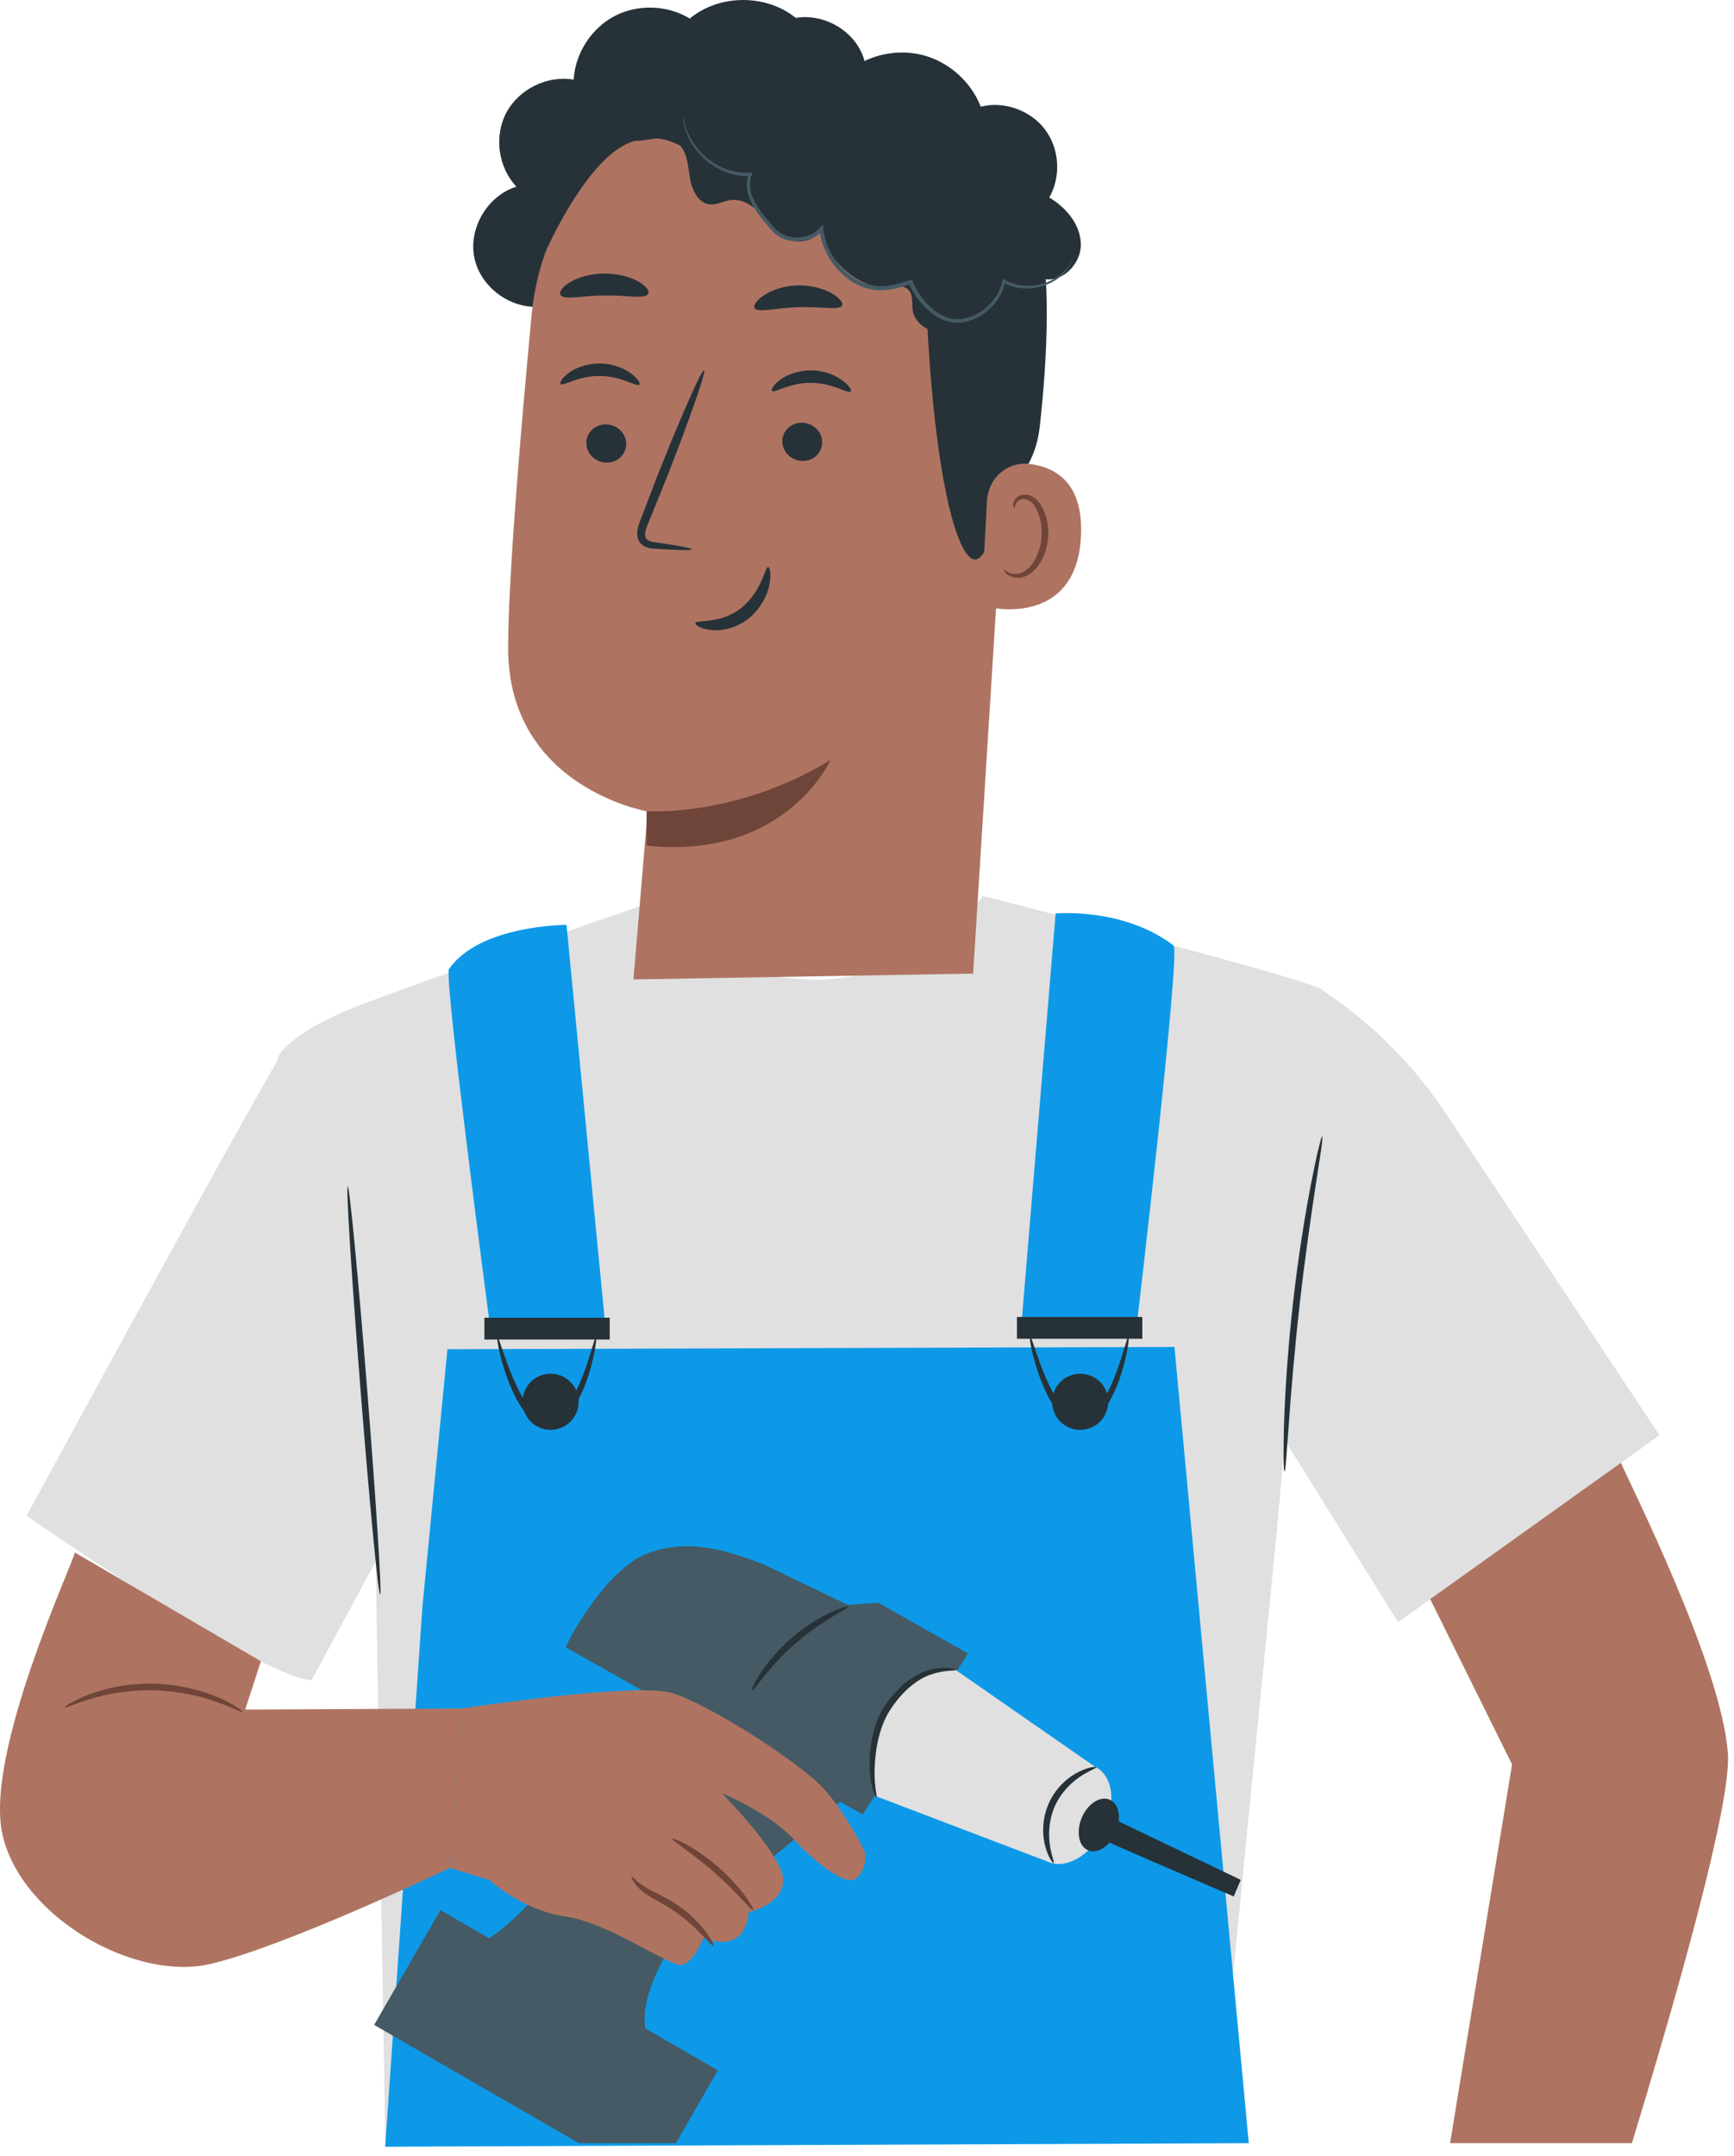 <?xml version="1.0" encoding="UTF-8"?> <svg xmlns="http://www.w3.org/2000/svg" width="136" height="169" viewBox="0 0 136 169" fill="none"> <path d="M21.743 82.984C21.743 82.984 22.313 81.034 28.643 78.644C34.973 76.254 50.173 71.054 50.173 71.054C50.173 71.054 53.733 76.324 63.253 76.784C71.973 77.204 77.093 70.244 77.093 70.244C77.093 70.244 103.723 76.994 103.753 77.644C103.773 78.284 100.233 119.104 100.233 119.104L95.483 167.244L30.223 168.294L29.443 121.004L21.743 82.984Z" fill="#E0E0E0"></path> <path d="M22.493 81.994C21.853 82.454 2.083 118.834 2.083 118.834C2.083 118.834 20.273 131.444 24.433 131.724L29.633 122.104L22.493 81.994Z" fill="#E0E0E0"></path> <path d="M103.753 77.644L104.423 78.114C107.963 80.574 111.003 83.674 113.383 87.264L130.163 112.514L109.653 127.174L100.773 112.904L97.313 97.414L103.753 77.654V77.644Z" fill="#E0E0E0"></path> <path d="M103.723 89.064C103.723 89.064 103.723 89.444 103.623 90.104C103.503 90.884 103.363 91.814 103.193 92.914C102.833 95.284 102.353 98.554 101.943 102.184C101.533 105.814 101.263 109.114 101.093 111.494C101.013 112.594 100.943 113.544 100.883 114.324C100.833 114.994 100.783 115.364 100.743 115.364C100.703 115.364 100.683 114.994 100.673 114.324C100.673 113.654 100.673 112.684 100.713 111.484C100.793 109.084 101.003 105.774 101.413 102.134C101.823 98.494 102.363 95.214 102.813 92.864C103.043 91.684 103.243 90.734 103.403 90.084C103.563 89.434 103.663 89.074 103.703 89.084L103.723 89.064Z" fill="#263238"></path> <path d="M27.273 93.004C27.413 92.994 28.103 100.154 28.803 108.994C29.503 117.834 29.963 125.014 29.813 125.024C29.673 125.034 28.983 117.874 28.283 109.034C27.583 100.194 27.123 93.014 27.273 93.004Z" fill="#263238"></path> <path d="M42.403 24.034C40.053 24.264 37.673 22.514 37.203 20.194C36.733 17.884 38.243 15.334 40.503 14.634C39.063 13.114 38.733 10.664 39.723 8.814C40.713 6.974 42.943 5.884 44.993 6.244C45.113 4.184 46.373 2.224 48.193 1.264C50.023 0.304 52.343 0.384 54.103 1.454C56.413 -0.466 60.083 -0.486 62.413 1.404C64.423 1.064 66.593 2.164 67.503 3.984C68.413 5.804 68.003 8.204 66.523 9.604" fill="#263238"></path> <path d="M63.383 6.194H62.323C51.673 6.034 42.693 14.094 41.693 24.704C40.763 34.574 39.863 45.484 39.853 50.784C39.843 61.754 50.793 63.614 50.793 63.614L49.683 76.784L76.323 76.324L79.323 28.544C80.463 17.164 74.783 7.014 63.383 6.194Z" fill="#AE7461"></path> <path d="M50.703 63.594C50.703 63.594 57.703 64.114 65.133 59.584C65.133 59.584 61.643 67.434 50.713 66.294V63.594H50.703Z" fill="#6F4439"></path> <path d="M45.993 34.664C45.953 35.494 46.623 36.204 47.483 36.264C48.343 36.324 49.073 35.704 49.113 34.874C49.153 34.044 48.483 33.334 47.623 33.274C46.763 33.214 46.023 33.844 45.983 34.664H45.993Z" fill="#263238"></path> <path d="M43.973 30.104C44.163 30.314 45.363 29.444 47.053 29.474C48.733 29.474 49.963 30.364 50.153 30.154C50.243 30.064 50.053 29.694 49.513 29.294C48.983 28.894 48.093 28.504 47.033 28.494C45.983 28.494 45.093 28.864 44.583 29.254C44.063 29.644 43.883 30.014 43.973 30.104Z" fill="#263238"></path> <path d="M61.363 34.534C61.323 35.364 61.993 36.074 62.853 36.134C63.713 36.194 64.443 35.574 64.483 34.744C64.523 33.914 63.853 33.204 62.993 33.144C62.133 33.084 61.393 33.704 61.353 34.534H61.363Z" fill="#263238"></path> <path d="M60.543 30.644C60.733 30.854 61.933 29.984 63.623 30.014C65.303 30.014 66.533 30.904 66.723 30.694C66.813 30.604 66.623 30.234 66.083 29.834C65.563 29.434 64.663 29.044 63.613 29.034C62.563 29.034 61.673 29.404 61.163 29.794C60.643 30.184 60.463 30.554 60.553 30.644H60.543Z" fill="#263238"></path> <path d="M54.253 43.064C54.253 42.964 53.213 42.774 51.523 42.534C51.093 42.484 50.683 42.394 50.623 42.094C50.523 41.784 50.713 41.324 50.923 40.824C51.343 39.784 51.783 38.704 52.243 37.564C54.073 32.924 55.403 29.104 55.223 29.024C55.033 28.954 53.403 32.654 51.563 37.304C51.123 38.454 50.703 39.544 50.303 40.584C50.133 41.074 49.843 41.624 50.053 42.274C50.163 42.594 50.473 42.834 50.753 42.914C51.033 43.004 51.273 43.014 51.483 43.024C53.193 43.144 54.253 43.164 54.263 43.064H54.253Z" fill="#263238"></path> <path d="M59.173 24.134C59.393 24.564 60.843 24.124 62.623 24.084C64.403 24.014 65.893 24.364 66.063 23.924C66.133 23.714 65.823 23.324 65.193 22.974C64.563 22.624 63.603 22.344 62.533 22.374C61.463 22.404 60.533 22.744 59.943 23.134C59.343 23.524 59.083 23.924 59.173 24.134Z" fill="#263238"></path> <path d="M43.983 23.154C44.333 23.544 45.733 23.154 47.403 23.164C49.073 23.124 50.493 23.464 50.823 23.064C50.973 22.874 50.753 22.484 50.133 22.114C49.523 21.744 48.513 21.434 47.363 21.444C46.213 21.454 45.213 21.794 44.623 22.174C44.023 22.564 43.823 22.954 43.983 23.144V23.154Z" fill="#263238"></path> <path d="M42.813 19.684C42.813 19.684 45.803 12.854 49.133 11.294C53.173 9.404 54.833 13.834 58.673 12.814C62.513 11.794 66.363 9.984 70.233 12.994C74.463 16.284 72.433 18.524 72.633 23.404C73.433 43.154 76.963 48.784 78.113 39.504C78.243 38.484 81.073 37.714 81.553 33.414C82.173 27.844 82.483 21.064 81.283 17.094C80.283 13.744 78.403 11.414 75.033 8.824C69.703 4.734 62.303 4.554 57.273 4.984C52.243 5.424 42.473 11.074 42.813 19.684Z" fill="#263238"></path> <path d="M77.423 39.194C77.513 37.504 78.993 36.184 80.673 36.364C82.713 36.584 84.983 37.784 84.783 42.004C84.443 49.504 76.983 47.614 76.983 47.394C76.983 47.244 77.243 42.324 77.413 39.184L77.423 39.194Z" fill="#AE7461"></path> <path d="M78.743 44.654C78.743 44.654 78.873 44.754 79.083 44.864C79.293 44.974 79.663 45.054 80.063 44.924C80.873 44.674 81.593 43.444 81.693 42.094C81.743 41.414 81.633 40.754 81.413 40.204C81.213 39.644 80.873 39.244 80.473 39.154C80.083 39.044 79.783 39.274 79.683 39.474C79.573 39.684 79.613 39.834 79.573 39.844C79.553 39.864 79.413 39.714 79.493 39.404C79.533 39.254 79.623 39.084 79.813 38.944C80.003 38.804 80.263 38.744 80.543 38.784C81.123 38.854 81.613 39.404 81.853 40.004C82.123 40.614 82.263 41.354 82.213 42.114C82.093 43.624 81.263 45.004 80.163 45.264C79.633 45.374 79.193 45.194 78.973 45.014C78.753 44.814 78.713 44.644 78.743 44.634V44.654Z" fill="#6F4439"></path> <path d="M77.473 24.664C76.493 25.314 75.453 25.984 74.273 26.084C73.093 26.184 71.763 25.494 71.583 24.324C71.503 23.804 71.633 23.194 71.303 22.784C70.903 22.294 70.143 22.434 69.513 22.494C67.333 22.694 64.813 20.254 64.283 18.124C63.713 18.954 62.493 19.184 61.663 18.634C60.833 18.084 60.523 17.764 59.873 17.004C59.223 16.244 58.313 15.554 57.313 15.684C56.753 15.754 56.233 16.074 55.673 16.024C54.693 15.924 54.223 14.764 54.083 13.784C53.943 12.804 53.843 11.664 53.023 11.124C52.253 10.624 51.253 10.894 50.343 11.014C49.433 11.134 48.263 10.904 48.043 10.014C47.923 9.544 48.133 9.064 48.393 8.654C49.583 6.834 52.143 6.044 54.153 6.894C54.923 4.424 57.263 2.524 59.843 2.294C62.413 2.054 65.073 3.494 66.273 5.784C67.883 4.364 70.193 3.794 72.273 4.294C74.353 4.794 76.143 6.364 76.923 8.364C78.753 7.904 80.823 8.644 81.963 10.154C83.103 11.664 83.233 13.854 82.293 15.484C83.633 16.274 84.763 17.624 84.773 19.184C84.773 20.734 83.243 22.264 81.753 21.834C82.343 23.054 81.823 24.684 80.643 25.344C79.463 26.004 77.803 25.584 77.073 24.444" fill="#263238"></path> <path d="M53.583 9.094C53.583 9.094 53.583 9.144 53.583 9.234C53.583 9.324 53.593 9.464 53.623 9.634C53.683 9.984 53.823 10.494 54.143 11.084C54.473 11.664 54.993 12.344 55.783 12.884C56.563 13.434 57.633 13.854 58.843 13.804L58.723 13.634C58.483 14.274 58.533 15.044 58.843 15.704C59.133 16.374 59.603 16.984 60.103 17.564C60.353 17.844 60.573 18.174 60.933 18.434C61.273 18.684 61.693 18.834 62.113 18.894C62.953 19.014 63.913 18.764 64.543 18.064L64.263 17.984C64.433 19.474 65.263 20.984 66.593 21.914C67.303 22.444 68.173 22.764 69.043 22.754C69.913 22.754 70.723 22.514 71.473 22.254L71.273 22.164C71.663 23.104 72.273 23.904 73.013 24.504C73.743 25.104 74.723 25.454 75.613 25.254C77.393 24.904 78.583 23.444 78.843 22.064L78.673 22.144C79.543 22.634 80.483 22.694 81.243 22.554C82.013 22.424 82.623 22.104 83.053 21.774C83.483 21.444 83.743 21.104 83.903 20.864C84.043 20.614 84.103 20.484 84.103 20.474C84.063 20.444 83.843 21.044 82.983 21.664C82.553 21.964 81.963 22.254 81.223 22.364C80.493 22.474 79.603 22.404 78.793 21.934L78.653 21.854L78.623 22.014C78.363 23.304 77.213 24.664 75.573 24.974C74.763 25.154 73.903 24.834 73.213 24.264C72.513 23.704 71.933 22.924 71.573 22.044L71.513 21.904L71.373 21.954C70.633 22.204 69.843 22.434 69.043 22.434C68.243 22.434 67.453 22.154 66.783 21.654C65.523 20.774 64.743 19.374 64.573 17.954L64.533 17.594L64.293 17.864C63.763 18.464 62.913 18.704 62.153 18.594C61.773 18.544 61.403 18.414 61.103 18.194C60.813 17.984 60.583 17.664 60.323 17.374C59.823 16.794 59.373 16.224 59.093 15.594C58.793 14.974 58.753 14.294 58.953 13.714L59.013 13.534H58.823C57.683 13.604 56.643 13.224 55.893 12.714C55.123 12.204 54.603 11.564 54.263 11.014C53.593 9.874 53.633 9.074 53.573 9.094H53.583Z" fill="#455A64"></path> <path d="M54.543 48.844C54.593 48.564 56.433 48.974 58.093 47.694C59.753 46.414 59.993 44.414 60.253 44.454C60.373 44.454 60.513 44.974 60.353 45.804C60.203 46.624 59.673 47.744 58.653 48.534C57.633 49.314 56.473 49.484 55.703 49.384C54.913 49.284 54.513 48.974 54.543 48.854V48.844Z" fill="#263238"></path> <path d="M97.943 168.014L92.113 105.594L35.093 105.774L33.133 125.954L30.213 168.294L97.943 168.014Z" fill="#0D99E8"></path> <path d="M35.213 75.974C34.803 76.564 38.393 103.654 38.393 103.654L47.413 103.304L44.433 72.504C44.433 72.504 37.603 72.504 35.213 75.974Z" fill="#0D99E8"></path> <path d="M92.043 74.134C92.613 74.574 89.163 103.824 89.163 103.824L80.143 103.474L82.793 71.614C82.793 71.614 88.123 71.114 92.053 74.134H92.043Z" fill="#0D99E8"></path> <path d="M45.383 109.894C45.383 111.104 44.403 112.094 43.183 112.094C41.963 112.094 40.983 111.114 40.983 109.894C40.983 108.674 41.963 107.694 43.183 107.694C44.403 107.694 45.383 108.674 45.383 109.894Z" fill="#263238"></path> <path d="M86.923 109.894C86.923 111.104 85.943 112.094 84.723 112.094C83.503 112.094 82.523 111.114 82.523 109.894C82.523 108.674 83.503 107.694 84.723 107.694C85.943 107.694 86.923 108.674 86.923 109.894Z" fill="#263238"></path> <path d="M47.823 103.304H37.993V105.014H47.823V103.304Z" fill="#263238"></path> <path d="M46.743 104.774C46.813 104.784 46.743 105.704 46.353 107.144C46.153 107.864 45.883 108.714 45.423 109.604C45.193 110.044 44.913 110.504 44.523 110.914C44.153 111.334 43.603 111.704 42.923 111.724C42.233 111.724 41.693 111.304 41.333 110.894C40.963 110.464 40.683 110.014 40.453 109.574C39.993 108.684 39.703 107.844 39.483 107.134C39.053 105.714 38.943 104.794 39.023 104.774C39.083 104.764 39.323 105.644 39.833 107.014C40.093 107.694 40.413 108.504 40.873 109.344C41.103 109.764 41.373 110.174 41.703 110.554C42.033 110.924 42.463 111.214 42.913 111.204C43.363 111.204 43.823 110.934 44.153 110.564C44.493 110.214 44.773 109.794 45.003 109.384C45.463 108.554 45.763 107.734 46.003 107.044C46.473 105.654 46.673 104.764 46.743 104.784V104.774Z" fill="#263238"></path> <path d="M89.593 103.244H79.763V104.954H89.593V103.244Z" fill="#263238"></path> <path d="M88.513 104.714C88.583 104.724 88.513 105.644 88.123 107.084C87.923 107.804 87.653 108.654 87.193 109.544C86.963 109.984 86.683 110.444 86.293 110.854C85.923 111.274 85.373 111.644 84.693 111.664C84.003 111.664 83.463 111.244 83.103 110.834C82.733 110.404 82.453 109.954 82.223 109.514C81.763 108.624 81.473 107.784 81.253 107.074C80.823 105.654 80.713 104.734 80.793 104.714C80.853 104.704 81.093 105.584 81.603 106.954C81.863 107.634 82.183 108.444 82.643 109.284C82.873 109.704 83.143 110.114 83.473 110.494C83.803 110.864 84.233 111.154 84.683 111.144C85.133 111.144 85.593 110.874 85.923 110.504C86.263 110.154 86.543 109.734 86.773 109.324C87.233 108.494 87.533 107.674 87.773 106.984C88.243 105.594 88.443 104.704 88.513 104.724V104.714Z" fill="#263238"></path> <path d="M44.373 129.144C44.373 128.924 47.433 123.064 50.753 121.794C54.073 120.524 57.113 121.604 59.853 122.624L66.493 125.814L68.883 125.644L75.933 129.634L67.663 142.244L44.373 129.144Z" fill="#455A64"></path> <path d="M43.193 147.354C43.053 147.524 38.883 152.494 36.943 152.504C35.003 152.504 52.203 162.004 52.203 162.004C52.203 162.004 50.173 160.374 50.623 157.444C51.073 154.514 53.303 151.584 53.303 151.584L66.043 141.134L51.873 133.234C51.873 133.234 46.443 143.394 43.183 147.364L43.193 147.354Z" fill="#455A64"></path> <path d="M53.013 168.014L56.303 162.304L34.543 149.744L29.343 158.744L45.403 168.014H53.013Z" fill="#455A64"></path> <path d="M68.693 140.814L82.143 145.934L86.383 138.854L74.953 130.914C74.953 130.914 71.673 130.254 69.523 134.024C67.553 137.474 68.693 140.814 68.693 140.814Z" fill="#E0E0E0"></path> <path d="M81.533 140.924C80.473 142.954 80.723 145.194 82.103 145.904C83.473 146.624 85.453 145.554 86.513 143.514C87.573 141.484 87.323 139.254 85.943 138.534C84.573 137.814 82.593 138.884 81.533 140.924Z" fill="#E0E0E0"></path> <path d="M84.844 142.504C84.383 143.604 84.603 144.744 85.344 145.054C86.084 145.364 87.064 144.734 87.523 143.634C87.984 142.534 87.763 141.394 87.023 141.084C86.284 140.774 85.303 141.404 84.844 142.504Z" fill="#263238"></path> <path d="M85.913 143.944C85.933 144.034 96.763 148.674 96.763 148.674L97.313 147.374L86.893 142.384C86.893 142.384 85.623 142.584 85.913 143.944Z" fill="#263238"></path> <path d="M85.983 138.544C86.003 138.624 85.493 138.774 84.803 139.224C84.113 139.664 83.243 140.464 82.733 141.594C82.233 142.734 82.223 143.914 82.353 144.714C82.483 145.534 82.713 146.014 82.643 146.054C82.593 146.084 82.233 145.654 81.993 144.794C81.753 143.954 81.693 142.644 82.253 141.384C82.813 140.114 83.823 139.284 84.613 138.904C85.413 138.504 85.973 138.484 85.983 138.544Z" fill="#263238"></path> <path d="M74.953 130.914C74.953 131.014 74.153 130.884 73.023 131.274C71.873 131.634 70.563 132.764 69.623 134.364C68.763 135.954 68.613 137.724 68.593 138.924C68.583 140.154 68.823 140.884 68.743 140.904C68.693 140.934 68.313 140.204 68.223 138.934C68.173 138.304 68.193 137.544 68.323 136.714C68.453 135.884 68.673 134.974 69.173 134.094C69.673 133.254 70.283 132.544 70.933 131.984C71.593 131.444 72.293 131.074 72.923 130.914C74.193 130.584 74.983 130.864 74.963 130.914H74.953Z" fill="#263238"></path> <path d="M66.503 125.954C66.573 126.104 64.473 127.004 62.393 128.834C60.293 130.644 59.123 132.604 58.983 132.514C58.863 132.464 59.873 130.324 62.053 128.444C64.213 126.544 66.473 125.834 66.503 125.954Z" fill="#263238"></path> <path d="M5.853 121.714C5.913 122.204 -1.287 137.414 0.203 143.864C1.703 150.324 10.563 155.334 16.463 153.974C22.363 152.614 35.293 146.434 35.293 146.434L36.223 133.934L19.233 134.024L20.463 130.234L5.863 121.704L5.853 121.714Z" fill="#AE7461"></path> <path d="M67.853 145.214C67.853 145.214 66.393 142.174 64.553 140.174C62.723 138.174 55.613 133.594 52.693 132.724C49.773 131.854 36.223 133.934 36.223 133.934L35.293 146.434L38.383 147.384C38.383 147.384 40.953 149.764 44.383 150.254C47.813 150.744 52.603 154.274 53.523 154.034C54.443 153.794 55.193 151.904 55.193 151.904C55.193 151.904 58.353 153.434 58.733 149.904C58.733 149.904 61.503 149.284 61.423 147.314C61.343 145.354 56.613 140.574 56.613 140.574C56.613 140.574 60.293 142.084 62.233 144.174C64.173 146.264 66.403 147.834 67.113 147.294C67.823 146.754 67.873 145.714 67.873 145.714" fill="#AE7461"></path> <path d="M59.083 149.744C58.953 149.834 57.793 148.334 56.043 146.804C54.303 145.264 52.663 144.294 52.743 144.154C52.793 144.034 54.593 144.824 56.383 146.414C58.183 147.994 59.193 149.674 59.083 149.744Z" fill="#6F4439"></path> <path d="M55.943 152.544C55.813 152.634 54.723 151.054 52.813 149.774C51.873 149.134 50.873 148.714 50.273 148.174C49.653 147.654 49.483 147.144 49.543 147.124C49.613 147.084 49.873 147.474 50.503 147.874C51.103 148.294 52.113 148.654 53.113 149.334C55.133 150.684 56.083 152.474 55.953 152.534L55.943 152.544Z" fill="#6F4439"></path> <path d="M19.033 134.204C18.993 134.284 18.273 133.884 17.043 133.444C15.823 132.994 14.063 132.564 12.083 132.514C10.103 132.464 8.323 132.814 7.083 133.194C5.833 133.574 5.103 133.934 5.063 133.854C5.033 133.804 5.713 133.324 6.963 132.844C8.203 132.364 10.043 131.944 12.103 131.994C14.153 132.054 15.973 132.564 17.193 133.104C18.413 133.644 19.073 134.164 19.043 134.204H19.033Z" fill="#6F4439"></path> <path d="M113.723 168.014H127.993C131.583 156.234 135.773 141.474 135.523 137.514C135.083 130.644 127.743 116.154 127.133 114.674L112.173 125.364L118.593 138.324L113.733 168.014H113.723Z" fill="#AE7461"></path> </svg> 